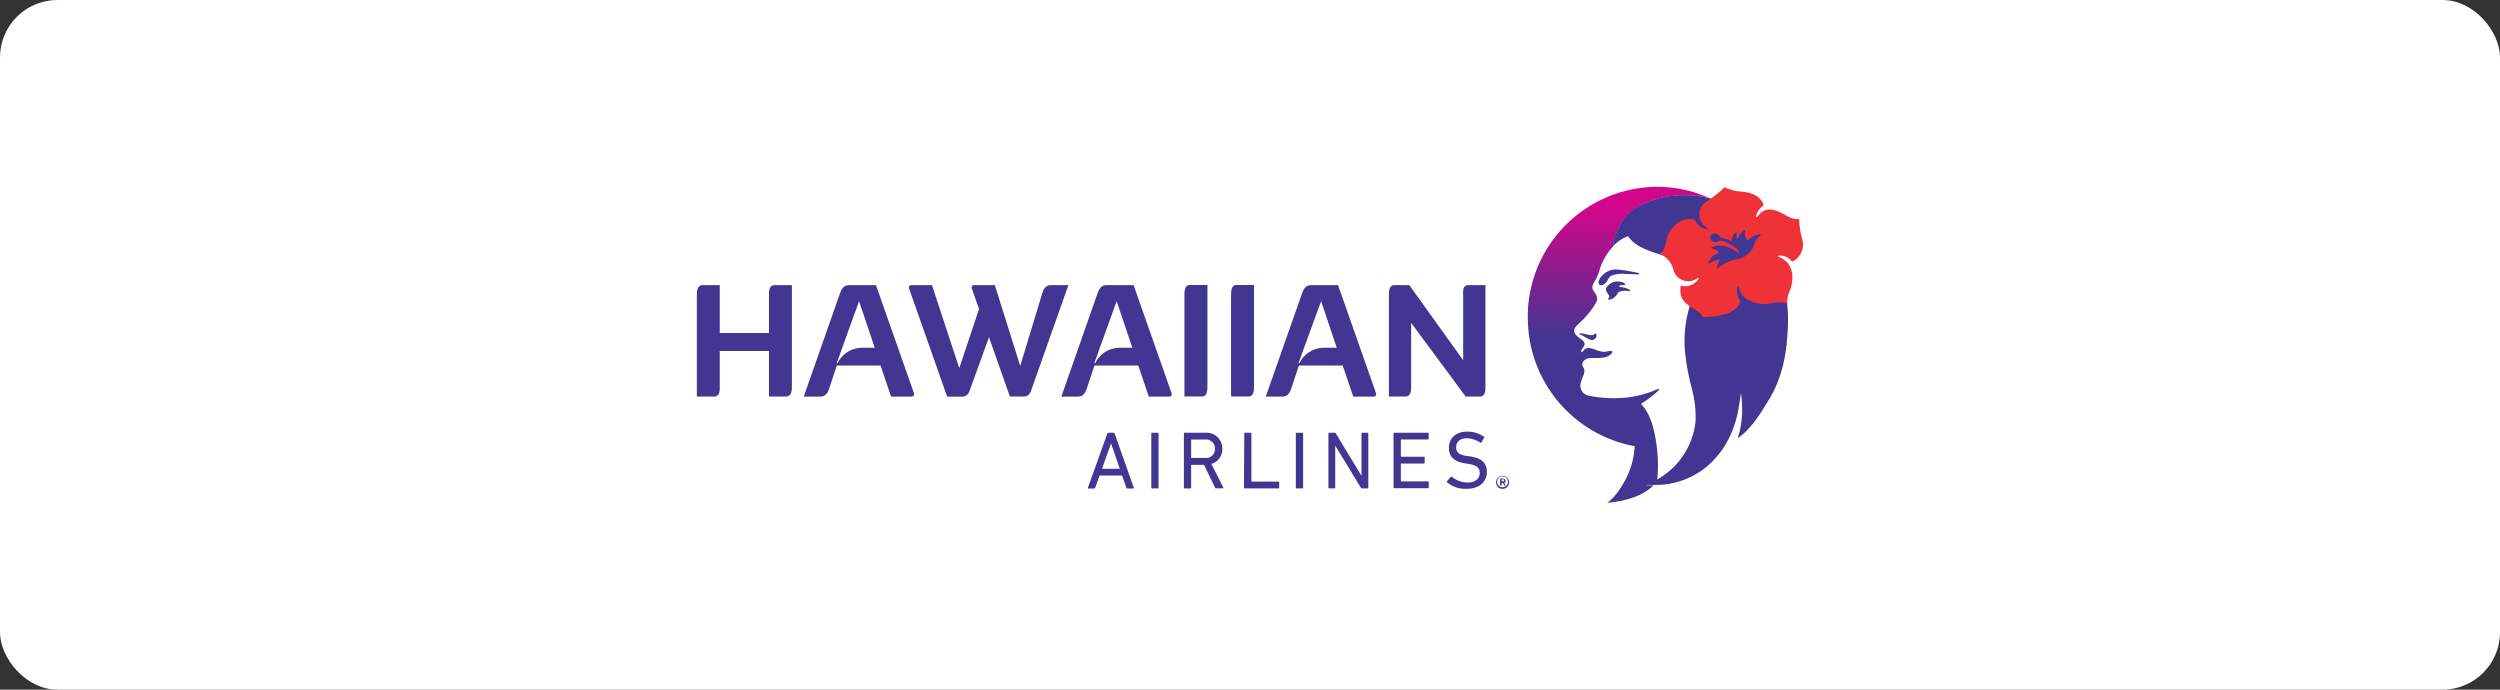 <svg width="174" height="48" viewBox="0 0 174 48" fill="none" xmlns="http://www.w3.org/2000/svg">
<rect x="0" y="0" width="174" height="48" fill="#333333" stroke="none"/>
<rect width="174" height="48" rx="4" fill="white"/>
<g clip-path="url(#clip0_36_1031)">
<path d="M104.695 33.44C104.695 33.39 104.669 33.367 104.612 33.367H104.508V33.49H104.612C104.622 33.493 104.632 33.494 104.642 33.492C104.652 33.491 104.662 33.487 104.67 33.48C104.678 33.474 104.685 33.466 104.689 33.457C104.694 33.447 104.696 33.437 104.695 33.427M104.418 33.783H104.402V33.31H104.418H104.612C104.725 33.31 104.792 33.367 104.792 33.463C104.794 33.494 104.786 33.525 104.768 33.55C104.75 33.576 104.725 33.594 104.695 33.603L104.799 33.797H104.722C104.722 33.797 104.722 33.797 104.699 33.797L104.602 33.61H104.512V33.79C104.509 33.791 104.506 33.792 104.503 33.792C104.5 33.792 104.498 33.791 104.495 33.79L104.418 33.783ZM104.955 33.53C104.957 33.48 104.948 33.43 104.93 33.384C104.911 33.337 104.883 33.295 104.848 33.26C104.813 33.224 104.771 33.196 104.725 33.177C104.678 33.158 104.628 33.149 104.578 33.15C104.528 33.149 104.479 33.157 104.432 33.176C104.386 33.195 104.344 33.223 104.309 33.258C104.274 33.294 104.246 33.337 104.228 33.383C104.21 33.43 104.202 33.48 104.205 33.53C104.203 33.58 104.211 33.63 104.229 33.676C104.247 33.723 104.275 33.766 104.31 33.801C104.344 33.837 104.386 33.866 104.433 33.885C104.479 33.904 104.528 33.914 104.578 33.913C104.628 33.913 104.678 33.903 104.724 33.883C104.77 33.864 104.811 33.835 104.846 33.8C104.881 33.764 104.909 33.722 104.928 33.676C104.946 33.629 104.956 33.58 104.955 33.53ZM104.125 33.53C104.134 33.416 104.187 33.31 104.271 33.233C104.355 33.155 104.466 33.112 104.58 33.112C104.695 33.112 104.805 33.155 104.889 33.233C104.974 33.31 105.026 33.416 105.036 33.53C105.041 33.593 105.033 33.657 105.013 33.716C104.992 33.776 104.96 33.831 104.917 33.878C104.874 33.924 104.822 33.962 104.764 33.987C104.706 34.013 104.643 34.026 104.58 34.026C104.517 34.026 104.454 34.013 104.396 33.987C104.338 33.962 104.286 33.924 104.243 33.878C104.201 33.831 104.168 33.776 104.148 33.716C104.127 33.657 104.119 33.593 104.125 33.53Z" fill="#413691"/>
<path d="M55.116 19.843V26.843C55.116 27.153 55.116 27.6 54.692 27.6H53.521V24.43H50.095V26.843C50.095 27.153 50.118 27.6 49.698 27.6H48.5V20.6C48.5 20.29 48.5 19.843 48.924 19.843H50.095V23.177H53.521V20.6C53.521 20.3 53.498 19.843 53.918 19.843H55.116Z" fill="#413691"/>
<path d="M60.887 24.22L59.79 20.96L58.235 25.27H58.298C58.447 24.962 58.676 24.701 58.962 24.513C59.247 24.325 59.578 24.218 59.92 24.203H60.887V24.22ZM63.426 27.603H62.018L61.288 25.44H58.242L57.715 27.033C57.624 27.283 57.501 27.603 57.104 27.603H55.94L58.438 20.487C58.529 20.243 58.649 19.847 59.072 19.847H60.967L63.606 27.35C63.62 27.379 63.627 27.41 63.624 27.442C63.621 27.474 63.61 27.504 63.592 27.53C63.573 27.556 63.548 27.577 63.519 27.59C63.49 27.602 63.458 27.607 63.426 27.603Z" fill="#413691"/>
<path d="M74.362 19.843L71.82 27.03C71.763 27.193 71.667 27.6 71.266 27.6H70.289L68.834 23.47L67.54 27.04C67.483 27.2 67.386 27.607 66.986 27.607H65.922L63.276 20.097C63.219 19.94 63.299 19.843 63.456 19.843H64.864L66.766 25.623L68.14 21.51L67.647 20.097C67.63 20.069 67.622 20.037 67.623 20.004C67.624 19.971 67.635 19.94 67.654 19.913C67.672 19.887 67.698 19.866 67.728 19.854C67.758 19.841 67.791 19.838 67.823 19.843H69.241L71.006 25.47L72.544 20.403C72.624 20.153 72.754 19.843 73.145 19.843H74.362Z" fill="#413691"/>
<path d="M78.816 24.22L77.719 20.96L76.164 25.27H76.231C76.378 24.962 76.607 24.701 76.892 24.513C77.177 24.325 77.508 24.218 77.849 24.203H78.816V24.22ZM81.368 27.603H79.957L79.223 25.44H76.174L75.644 27.033C75.553 27.283 75.433 27.603 75.033 27.603H73.869L76.364 20.487C76.454 20.243 76.578 19.847 76.998 19.847H78.9L81.535 27.35C81.551 27.378 81.558 27.411 81.556 27.443C81.554 27.475 81.543 27.506 81.524 27.533C81.505 27.559 81.48 27.579 81.45 27.592C81.42 27.605 81.387 27.608 81.355 27.603" fill="#413691"/>
<path d="M82.436 20.593C82.436 20.283 82.436 19.837 82.81 19.837H84.037V26.837C84.037 27.147 84.037 27.593 83.664 27.593H82.436V20.593Z" fill="#413691"/>
<path d="M85.682 20.593C85.682 20.283 85.682 19.837 86.056 19.837H87.277V26.837C87.277 27.147 87.277 27.593 86.903 27.593H85.682V20.593Z" fill="#413691"/>
<path d="M93.045 24.22L91.948 20.96L90.376 25.27H90.443C90.591 24.962 90.819 24.701 91.104 24.513C91.389 24.325 91.72 24.218 92.061 24.203H93.045V24.22ZM95.584 27.603H94.186L93.452 25.44H90.403L89.873 27.033C89.782 27.283 89.662 27.603 89.262 27.603H88.098L90.597 20.487C90.687 20.243 90.81 19.847 91.23 19.847H93.129L95.764 27.35C95.78 27.378 95.787 27.411 95.785 27.443C95.783 27.475 95.772 27.506 95.753 27.533C95.734 27.559 95.709 27.579 95.679 27.592C95.649 27.605 95.616 27.608 95.584 27.603Z" fill="#413691"/>
<path d="M103.388 19.843V26.843C103.388 27.153 103.388 27.6 103.011 27.6H102.01L98.216 22.47V26.843C98.216 27.153 98.216 27.6 97.809 27.6H96.668V20.6C96.668 20.29 96.668 19.843 97.046 19.843H98.086L101.836 25.07V20.6C101.836 20.29 101.773 19.843 102.203 19.843H103.388Z" fill="#413691"/>
<path d="M77.939 32.627L77.328 30.86L76.698 32.627H77.939ZM77.068 30.177C77.07 30.161 77.077 30.147 77.089 30.136C77.1 30.126 77.116 30.12 77.131 30.12H77.505C77.522 30.12 77.538 30.125 77.552 30.135C77.565 30.146 77.575 30.16 77.579 30.177L78.913 33.943C78.915 33.95 78.916 33.957 78.915 33.963C78.914 33.97 78.911 33.976 78.907 33.982C78.903 33.987 78.898 33.992 78.892 33.995C78.886 33.998 78.88 34 78.873 34H78.466C78.449 34.002 78.431 33.997 78.418 33.986C78.404 33.976 78.395 33.961 78.392 33.943L78.099 33.097H76.531L76.227 33.943C76.223 33.959 76.213 33.974 76.2 33.984C76.187 33.994 76.171 34 76.154 34H75.757C75.75 34.001 75.743 33.999 75.736 33.996C75.73 33.994 75.725 33.989 75.721 33.983C75.716 33.977 75.714 33.971 75.713 33.964C75.713 33.957 75.714 33.95 75.717 33.943L77.068 30.177Z" fill="#413691"/>
<path d="M80.131 30.173C80.13 30.166 80.131 30.158 80.134 30.151C80.137 30.144 80.141 30.138 80.146 30.132C80.152 30.127 80.158 30.123 80.165 30.12C80.172 30.117 80.18 30.116 80.187 30.117H80.578C80.585 30.116 80.593 30.117 80.6 30.12C80.607 30.123 80.614 30.127 80.619 30.132C80.624 30.138 80.629 30.144 80.631 30.151C80.634 30.158 80.635 30.166 80.635 30.173V33.937C80.635 33.944 80.634 33.952 80.631 33.959C80.629 33.966 80.624 33.972 80.619 33.978C80.614 33.983 80.607 33.987 80.6 33.99C80.593 33.993 80.585 33.994 80.578 33.993H80.187C80.18 33.994 80.172 33.993 80.165 33.99C80.158 33.987 80.152 33.983 80.146 33.978C80.141 33.972 80.137 33.966 80.134 33.959C80.131 33.952 80.13 33.944 80.131 33.937V30.173Z" fill="#413691"/>
<path d="M84.561 31.233C84.565 31.142 84.549 31.05 84.513 30.966C84.478 30.881 84.424 30.805 84.356 30.744C84.287 30.682 84.207 30.637 84.119 30.61C84.031 30.584 83.938 30.577 83.847 30.59H82.936C82.91 30.59 82.903 30.59 82.903 30.623V31.843C82.903 31.867 82.903 31.873 82.936 31.873H83.847C83.938 31.888 84.031 31.882 84.119 31.856C84.207 31.83 84.288 31.785 84.357 31.724C84.425 31.662 84.479 31.586 84.514 31.502C84.55 31.417 84.566 31.325 84.561 31.233ZM84.645 33.997C84.605 33.997 84.588 33.98 84.571 33.94L83.797 32.353H82.936C82.91 32.353 82.903 32.353 82.903 32.387V33.94C82.903 33.955 82.897 33.969 82.886 33.98C82.876 33.991 82.861 33.997 82.846 33.997H82.456C82.448 33.997 82.441 33.996 82.434 33.993C82.427 33.991 82.42 33.987 82.415 33.981C82.409 33.976 82.405 33.969 82.403 33.962C82.4 33.955 82.399 33.948 82.399 33.94V30.177C82.399 30.169 82.4 30.162 82.403 30.154C82.405 30.147 82.409 30.141 82.415 30.136C82.42 30.13 82.427 30.126 82.434 30.123C82.441 30.121 82.448 30.12 82.456 30.12H83.864C84.019 30.105 84.174 30.123 84.322 30.172C84.469 30.221 84.604 30.301 84.719 30.406C84.833 30.511 84.924 30.639 84.985 30.782C85.046 30.924 85.077 31.078 85.075 31.233C85.085 31.47 85.016 31.703 84.877 31.895C84.738 32.086 84.539 32.226 84.311 32.29L85.138 33.923C85.165 33.957 85.138 33.99 85.108 33.99H84.645V33.997Z" fill="#413691"/>
<path d="M86.6 30.173C86.6 30.166 86.601 30.158 86.604 30.151C86.607 30.144 86.612 30.137 86.617 30.132C86.623 30.127 86.63 30.123 86.637 30.12C86.644 30.117 86.652 30.116 86.66 30.117H87.04C87.055 30.117 87.07 30.123 87.08 30.133C87.091 30.144 87.097 30.158 87.097 30.173V33.49C87.097 33.513 87.097 33.52 87.127 33.52H88.975C88.983 33.52 88.99 33.522 88.998 33.525C89.005 33.528 89.011 33.532 89.016 33.538C89.022 33.543 89.026 33.55 89.028 33.557C89.031 33.565 89.032 33.572 89.032 33.58V33.937C89.032 33.944 89.031 33.952 89.028 33.959C89.026 33.966 89.022 33.972 89.016 33.978C89.011 33.983 89.004 33.987 88.997 33.99C88.99 33.993 88.983 33.994 88.975 33.993H86.64C86.632 33.994 86.624 33.993 86.617 33.99C86.61 33.987 86.603 33.983 86.597 33.978C86.592 33.973 86.587 33.966 86.584 33.959C86.581 33.952 86.58 33.944 86.58 33.937L86.6 30.173Z" fill="#413691"/>
<path d="M90.189 30.173C90.189 30.158 90.195 30.144 90.206 30.133C90.217 30.123 90.231 30.117 90.246 30.117H90.636C90.644 30.116 90.652 30.117 90.659 30.12C90.666 30.123 90.673 30.127 90.679 30.132C90.684 30.137 90.689 30.144 90.692 30.151C90.695 30.158 90.697 30.166 90.697 30.173V33.937C90.697 33.944 90.695 33.952 90.692 33.959C90.689 33.966 90.684 33.973 90.679 33.978C90.673 33.983 90.666 33.987 90.659 33.99C90.652 33.993 90.644 33.994 90.636 33.993H90.246C90.239 33.993 90.231 33.992 90.225 33.989C90.218 33.986 90.211 33.982 90.206 33.977C90.201 33.971 90.197 33.965 90.194 33.958C90.191 33.952 90.189 33.944 90.189 33.937V30.173Z" fill="#413691"/>
<path d="M92.458 30.173C92.458 30.158 92.464 30.144 92.475 30.133C92.485 30.123 92.5 30.117 92.515 30.117H92.882C92.932 30.117 92.955 30.117 92.978 30.173L94.737 33.083H94.76V30.173C94.76 30.166 94.762 30.158 94.765 30.151C94.768 30.144 94.772 30.137 94.778 30.132C94.783 30.127 94.79 30.123 94.797 30.12C94.805 30.117 94.812 30.116 94.82 30.117H95.177C95.185 30.116 95.192 30.117 95.199 30.12C95.206 30.123 95.213 30.127 95.218 30.132C95.224 30.138 95.228 30.144 95.23 30.151C95.233 30.158 95.234 30.166 95.234 30.173V33.937C95.234 33.944 95.233 33.952 95.23 33.959C95.228 33.966 95.224 33.972 95.218 33.978C95.213 33.983 95.206 33.987 95.199 33.99C95.192 33.993 95.185 33.994 95.177 33.993H94.81C94.79 33.996 94.77 33.991 94.752 33.981C94.735 33.971 94.721 33.955 94.713 33.937L92.948 31.043H92.932V33.937C92.932 33.952 92.926 33.966 92.915 33.977C92.904 33.987 92.89 33.993 92.875 33.993H92.515C92.5 33.993 92.485 33.987 92.475 33.977C92.464 33.966 92.458 33.952 92.458 33.937V30.173Z" fill="#413691"/>
<path d="M96.989 30.173C96.988 30.166 96.989 30.158 96.992 30.151C96.995 30.144 96.999 30.138 97.004 30.132C97.01 30.127 97.016 30.123 97.023 30.12C97.03 30.117 97.038 30.116 97.045 30.117H99.381C99.388 30.116 99.396 30.117 99.403 30.12C99.41 30.123 99.416 30.127 99.422 30.132C99.427 30.138 99.431 30.144 99.434 30.151C99.437 30.158 99.438 30.166 99.437 30.173V30.53C99.438 30.538 99.437 30.545 99.434 30.552C99.431 30.559 99.427 30.566 99.422 30.571C99.416 30.576 99.41 30.581 99.403 30.583C99.396 30.586 99.388 30.587 99.381 30.587H97.532C97.509 30.587 97.499 30.587 97.499 30.62V31.757C97.499 31.783 97.499 31.79 97.532 31.79H99.104C99.111 31.79 99.119 31.791 99.126 31.793C99.133 31.796 99.14 31.8 99.145 31.805C99.15 31.811 99.154 31.817 99.157 31.824C99.16 31.831 99.161 31.839 99.16 31.847V32.203C99.161 32.211 99.16 32.218 99.157 32.226C99.154 32.233 99.15 32.239 99.145 32.245C99.14 32.25 99.133 32.254 99.126 32.257C99.119 32.259 99.111 32.261 99.104 32.26H97.532C97.509 32.26 97.499 32.26 97.499 32.293V33.473C97.499 33.497 97.499 33.507 97.532 33.507H99.384C99.392 33.506 99.399 33.507 99.406 33.51C99.413 33.513 99.42 33.517 99.425 33.522C99.431 33.528 99.435 33.534 99.437 33.541C99.44 33.548 99.441 33.556 99.441 33.563V33.92C99.441 33.928 99.44 33.935 99.437 33.942C99.435 33.949 99.431 33.956 99.425 33.961C99.42 33.967 99.413 33.971 99.406 33.973C99.399 33.976 99.392 33.977 99.384 33.977H97.049C97.041 33.977 97.034 33.976 97.026 33.973C97.019 33.971 97.013 33.967 97.007 33.961C97.002 33.956 96.998 33.949 96.995 33.942C96.993 33.935 96.992 33.928 96.992 33.92L96.989 30.173Z" fill="#413691"/>
<path d="M100.719 33.573C100.707 33.561 100.701 33.545 100.701 33.528C100.701 33.512 100.707 33.496 100.719 33.483L100.972 33.19C100.983 33.18 100.997 33.175 101.012 33.175C101.027 33.175 101.041 33.18 101.052 33.19C101.359 33.438 101.739 33.578 102.133 33.587C102.67 33.587 102.991 33.32 102.991 32.92C102.991 32.587 102.8 32.367 102.177 32.283L101.98 32.253C101.224 32.147 100.844 31.789 100.842 31.18C100.842 30.487 101.336 30.04 102.11 30.04C102.531 30.035 102.944 30.161 103.291 30.4C103.324 30.423 103.324 30.447 103.291 30.48L103.097 30.797C103.071 30.83 103.047 30.83 103.014 30.797C102.738 30.609 102.413 30.507 102.08 30.503C101.606 30.503 101.346 30.763 101.346 31.13C101.346 31.497 101.566 31.673 102.16 31.747L102.347 31.77C103.104 31.877 103.488 32.217 103.488 32.853C103.488 33.49 103.007 34.023 102.07 34.023C101.579 34.044 101.099 33.884 100.719 33.573Z" fill="#413691"/>
<path d="M106.337 22.097C106.328 24.226 107.069 26.29 108.43 27.928C109.792 29.567 111.687 30.674 113.783 31.057C113.75 31.39 113.71 31.683 113.66 31.927C113.369 33.367 112.382 34.683 111.855 35C113.279 34.877 114.41 34.457 115.084 33.78H114.557C114.83 33.675 115.093 33.546 115.344 33.397C115.445 32.376 115.393 31.346 115.191 30.34C114.907 28.747 114.304 28.217 114.213 28.113C114.213 28.113 114.213 28.097 114.237 28.097C114.641 27.837 115.025 27.546 115.384 27.227C115.538 27.097 115.481 27.03 115.321 27.103C114.685 27.386 114.01 27.573 113.319 27.657C112.413 27.763 111.495 27.725 110.6 27.543C110.506 27.531 110.415 27.499 110.334 27.451C110.252 27.402 110.181 27.338 110.125 27.261C110.069 27.185 110.029 27.098 110.007 27.005C109.986 26.913 109.983 26.817 110 26.723C110.044 26.512 110.115 26.307 110.21 26.113C110.265 25.982 110.284 25.838 110.267 25.697C110.247 25.641 110.218 25.589 110.18 25.543C110.148 25.494 110.13 25.437 110.127 25.379C110.124 25.32 110.137 25.262 110.163 25.21C110.216 25.124 110.288 25.052 110.375 25.001C110.462 24.95 110.56 24.921 110.66 24.917C110.791 24.917 110.927 24.917 111.074 24.917C111.25 24.922 111.426 24.913 111.601 24.89C112.008 24.817 112.268 24.557 112.212 24.453C112.182 24.397 111.815 24.453 111.691 24.493C111.453 24.479 111.219 24.422 111.001 24.323C110.73 24.233 110.587 24.167 110.357 24.267C110.21 24.33 110.097 24.623 110.057 24.483C110.053 24.447 110.057 24.41 110.068 24.375C110.08 24.34 110.099 24.307 110.123 24.28C110.189 24.198 110.241 24.105 110.277 24.007C110.293 23.923 110.31 23.803 110.073 23.63C109.947 23.547 109.83 23.452 109.723 23.347C109.496 23.12 109.456 22.883 109.893 22.517C110.353 22.11 110.747 21.634 111.061 21.107C111.12 21.016 111.152 20.912 111.155 20.804C111.158 20.696 111.131 20.59 111.077 20.497C110.937 20.283 110.914 20.253 110.874 20.18C110.774 19.983 110.841 19.813 111.011 19.553C111.159 19.299 111.271 19.025 111.344 18.74C111.529 18.152 111.843 17.613 112.265 17.163C112.329 16.664 112.486 16.181 112.729 15.74C112.875 15.457 113.058 15.195 113.273 14.96C113.497 14.738 113.749 14.546 114.023 14.39C114.412 14.166 114.827 13.989 115.258 13.863C115.907 13.67 116.582 13.577 117.259 13.587C117.844 13.583 118.426 13.655 118.991 13.803L119.064 13.83C117.898 13.283 116.626 12.999 115.338 13C114.148 13.006 112.972 13.246 111.876 13.707C110.779 14.167 109.784 14.839 108.948 15.684C108.111 16.529 107.449 17.53 107 18.63C106.551 19.73 106.323 20.908 106.33 22.097M109.926 23.21C109.926 23.243 109.926 23.26 109.976 23.277C110.163 23.364 110.345 23.462 110.52 23.57C110.854 23.78 111.027 23.6 111.101 23.47C111.129 23.395 111.129 23.312 111.101 23.237C111.071 23.187 111.004 23.22 110.941 23.283C110.867 23.357 110.68 23.317 110.607 23.31C110.544 23.31 110.257 23.227 110.08 23.197C110.05 23.192 110.02 23.192 109.99 23.197C109.933 23.197 109.906 23.197 109.906 23.22" fill="url(#paint0_linear_36_1031)"/>
<path d="M114.027 19C113.49 18.869 112.943 18.784 112.392 18.747C112.024 18.781 111.685 18.96 111.448 19.243C111.355 19.348 111.291 19.474 111.261 19.61C111.253 19.646 111.255 19.684 111.267 19.719C111.279 19.754 111.301 19.785 111.329 19.809C111.358 19.832 111.393 19.847 111.43 19.852C111.467 19.857 111.504 19.852 111.538 19.837C111.68 19.778 111.798 19.672 111.872 19.537C111.926 19.41 112.007 19.297 112.108 19.203C112.441 19.069 112.803 19.022 113.159 19.067C113.563 19.067 113.897 19.1 113.97 19.1C114.134 19.1 114.093 19.01 114.037 18.993" fill="#413691"/>
<path d="M113.336 20.117C113.155 20.034 112.959 19.986 112.759 19.977C112.702 19.977 112.686 19.903 112.759 19.863C112.832 19.823 113.109 19.863 113.116 19.813C113.123 19.763 113.076 19.7 112.896 19.637C112.767 19.598 112.633 19.581 112.499 19.587C112.267 19.614 112.052 19.724 111.895 19.897C111.834 19.95 111.792 20.021 111.775 20.1C111.752 20.23 111.832 20.327 111.912 20.45C111.947 20.498 111.977 20.549 112.002 20.603C112.013 20.628 112.015 20.656 112.006 20.681C111.998 20.707 111.979 20.728 111.955 20.74C111.888 20.79 111.928 20.88 112.058 20.847C112.185 20.82 112.301 20.758 112.392 20.667C112.549 20.537 112.549 20.45 112.652 20.333C112.85 20.237 113.074 20.209 113.29 20.253C113.493 20.293 113.54 20.237 113.32 20.107" fill="#413691"/>
<path d="M124.432 21.817C124.432 21.41 124.319 20.607 124.296 20.427C124.215 19.699 124.028 18.986 123.738 18.313C123.386 17.272 122.786 16.332 121.99 15.573C121.165 14.777 120.169 14.178 119.078 13.823L118.994 13.8C118.429 13.653 117.847 13.579 117.263 13.58C115.261 13.55 113.787 14.393 113.259 14.947C113.048 15.181 112.869 15.444 112.729 15.727C112.473 16.163 112.31 16.648 112.249 17.15C112.542 16.834 112.904 16.589 113.306 16.433C113.549 16.783 113.884 17.059 114.274 17.23C114.657 17.42 115.058 17.573 115.471 17.687C115.471 17.687 116.252 17.913 117.039 18.19C117.677 18.42 118.327 19.23 118.327 19.403C118.327 19.753 117.994 20.07 117.66 21.133C117.293 22.246 117.165 23.424 117.286 24.59C117.38 25.436 117.54 26.273 117.767 27.093C117.957 27.823 118.04 28.576 118.01 29.33C117.923 30.168 117.635 30.973 117.17 31.676C116.706 32.379 116.078 32.96 115.341 33.37C115.086 33.517 114.819 33.644 114.544 33.75H115.071C115.839 33.774 116.605 33.638 117.318 33.351C118.031 33.064 118.677 32.633 119.215 32.083C119.655 31.636 120.023 31.124 120.306 30.563C120.681 29.812 120.932 29.005 121.046 28.173C121.076 27.977 121.176 27.35 121.176 27.35C121.214 27.631 121.238 27.913 121.246 28.197C121.287 28.965 121.189 29.734 120.956 30.467C121.07 30.44 121.607 30.043 122.241 29.173C122.474 28.858 122.689 28.53 122.884 28.19C123.829 26.757 124.479 25.05 124.446 21.807" fill="#413691"/>
<path d="M119.481 18.637C119.481 18.7 119.481 18.717 119.555 18.677C119.905 18.375 120.324 18.165 120.776 18.067C121.033 18.042 121.279 17.954 121.493 17.811C121.707 17.668 121.883 17.474 122.004 17.247C122.093 16.918 122.271 16.619 122.517 16.383C122.624 16.31 122.517 16.28 122.427 16.293C122.12 16.367 121.839 16.523 121.613 16.743C121.539 16.651 121.486 16.543 121.459 16.428C121.433 16.312 121.433 16.192 121.46 16.077C121.477 16.03 121.437 15.997 121.37 16.047C121.18 16.196 121.036 16.396 120.956 16.623C120.956 16.623 120.776 16.5 120.873 16.183C120.889 16.137 120.849 16.15 120.833 16.167C120.738 16.239 120.662 16.334 120.611 16.441C120.56 16.549 120.535 16.668 120.539 16.787C120.288 16.659 120.015 16.576 119.735 16.543C119.652 16.21 119.131 16.127 119.041 16.46C118.951 16.793 119.465 16.99 119.685 16.743C120.18 16.828 120.635 17.067 120.986 17.427C121.053 17.493 121.07 17.543 121.03 17.573C120.989 17.603 120.913 17.55 120.799 17.47C120.686 17.39 119.848 16.85 119.131 17.217C119.098 17.233 119.091 17.267 119.131 17.273C119.271 17.313 119.572 17.42 119.645 17.607C119.484 17.648 119.335 17.726 119.209 17.835C119.083 17.943 118.985 18.08 118.921 18.233C118.864 18.357 118.938 18.373 119.001 18.323C119.211 18.183 119.447 18.086 119.695 18.04C119.609 18.225 119.543 18.418 119.498 18.617M125.226 15.207C125.224 15.708 125.299 16.207 125.447 16.687C125.526 16.984 125.499 17.299 125.37 17.578C125.241 17.857 125.017 18.082 124.739 18.213C124.638 18.081 124.508 17.974 124.359 17.899C124.209 17.825 124.045 17.785 123.879 17.783C123.692 17.783 123.739 17.857 123.839 17.89C125.173 18.45 124.699 20.003 124.529 20.337C124.418 20.581 124.373 20.85 124.399 21.117C124.027 21.031 123.64 21.031 123.268 21.117C122.779 21.211 122.273 21.152 121.82 20.947C121.619 20.87 121.441 20.742 121.303 20.576C121.166 20.411 121.074 20.212 121.036 20C121.019 19.9 120.963 19.827 120.923 20C120.883 20.162 120.881 20.331 120.916 20.494C120.951 20.656 121.023 20.809 121.126 20.94C120.883 22.153 118.497 22.063 118.497 22.063C118.344 21.543 117.253 21.38 117.009 20.617C116.943 20.375 116.934 20.122 116.983 19.877C117.198 19.94 117.427 19.936 117.64 19.864C117.852 19.793 118.038 19.657 118.17 19.477C118.287 19.333 118.197 19.323 118.114 19.38C117.966 19.484 117.794 19.549 117.614 19.568C117.434 19.588 117.252 19.561 117.086 19.491C116.919 19.421 116.773 19.31 116.661 19.168C116.549 19.026 116.475 18.858 116.446 18.68C116.374 18.449 116.251 18.238 116.085 18.062C115.919 17.887 115.715 17.751 115.488 17.667C116.032 17.333 115.878 16.733 116.155 16.227C116.903 14.893 117.97 15.3 117.97 15.3C118.033 15.455 118.131 15.594 118.257 15.704C118.382 15.815 118.532 15.894 118.694 15.937C118.874 15.993 118.848 15.903 118.768 15.837C118.613 15.74 118.487 15.605 118.4 15.445C118.313 15.285 118.269 15.105 118.271 14.923C118.273 14.742 118.322 14.563 118.413 14.406C118.504 14.248 118.634 14.116 118.791 14.023C119.832 13.317 120.012 13.023 120.012 13.023C120.394 13.215 120.813 13.323 121.24 13.34C122.437 13.443 122.714 14.063 122.738 14.307C122.498 14.463 122.322 14.699 122.241 14.973C122.184 15.153 122.274 15.127 122.341 15.047C122.804 14.413 123.372 14.533 123.909 14.777C124.242 14.94 124.733 15.33 125.22 15.227" fill="#EF3138"/>
</g>
<defs>
<linearGradient id="paint0_linear_36_1031" x1="113.228" y1="14.635" x2="112.732" y2="26.98" gradientUnits="userSpaceOnUse">
<stop stop-color="#D2068A"/>
<stop offset="0.74" stop-color="#413691"/>
<stop offset="1" stop-color="#413691"/>
</linearGradient>
<clipPath id="clip0_36_1031">
<rect width="77" height="22" fill="white" transform="translate(48.5 13)"/>
</clipPath>
</defs>
</svg>
